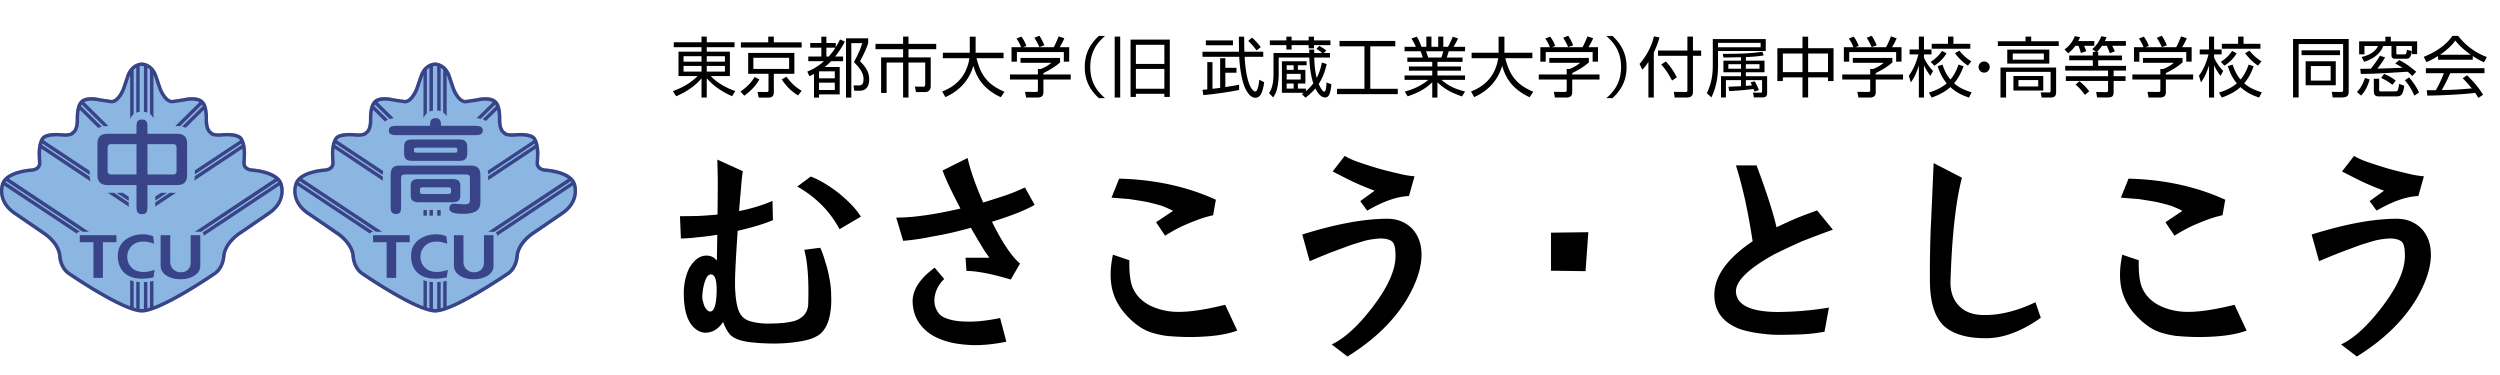<svg xmlns="http://www.w3.org/2000/svg" width="400" height="60"><path d="M117.522 7.549h-4.441v.714h3.706v3.905h-3.065c1.061 1.154 2.74 2.016 3.916 2.394l-.494.829c-.494-.21-2.52-1.081-4.063-2.866v3.076h-.84v-3.076c-.944 1.208-2.52 2.226-4.062 2.877l-.504-.819c1.533-.566 2.939-1.364 3.926-2.414h-3.044V8.264h3.685V7.55h-4.44v-.788h4.44v-.903h.84v.903h4.441v.788Zm-8.157 1.438v.882h2.876v-.882h-2.876Zm0 1.564v.903h2.876v-.903h-2.876Zm6.624-1.564h-2.908v.882h2.908v-.882Zm0 1.564h-2.908v.903h2.908v-.903ZM118.479 14.635c.819-.546 1.617-1.26 2.268-2.32l.745.399c-.398.703-.976 1.532-2.404 2.604l-.609-.683Zm9.785-7.034h-9.721v-.83h4.377v-.913h.893v.913h4.451v.83Zm-1.165 4.21h-3.286v2.908c0 .525-.147.893-.861.893h-1.554l-.2-.903 1.417.011c.304 0 .346-.031.346-.315v-2.593h-3.254V8.474h7.391v3.338Zm-.84-2.562h-5.722v1.785h5.722V9.249Zm-.42 3.034c.787 1.061 1.47 1.669 2.425 2.247l-.567.735c-1.166-.703-1.858-1.459-2.625-2.551l.767-.431ZM135.184 6.646a14.5 14.5 0 0 1-1.554 2.394h1.26v.756h-1.921c-.189.2-.473.494-1.019.924h2.404v4.389h-3.307v.504h-.808v-3.779c-.231.126-.431.22-.735.356l-.336-.734a9.105 9.105 0 0 0 2.667-1.659h-2.509v-.756h2.089V7.624h-1.774v-.745h1.774V5.871h.808v1.008h1.501v.672c.367-.588.535-.945.682-1.239l.777.336Zm-1.617 4.766h-2.52v1.123h2.52v-1.123Zm0 1.816h-2.52v1.166h2.52v-1.166Zm-.966-4.189c.294-.336.672-.776 1.082-1.417h-1.459v1.417h.378Zm6.309-2.142c-.136.42-.378 1.197-1.312 2.908 1.25 1.176 1.47 2.131 1.47 2.866 0 1.848-1.197 1.848-1.648 1.848h-.746l-.105-.861.735.011c.357 0 .861.011.861-.997 0-.756-.283-1.491-1.533-2.729.672-1.271.934-1.816 1.333-3.045h-1.753v8.714h-.85V6.131h3.548v.766ZM145.358 5.858v1.165h4.44v.851h-4.44v1.312h3.559v4.587c0 .693-.43.956-.882.956h-1.48l-.168-.872 1.333.01c.157 0 .314 0 .314-.356v-3.507h-2.677V15.6h-.861v-5.596h-2.635v4.861h-.882V9.186h3.517V7.874h-4.419v-.851h4.419V5.858h.861ZM155.165 5.869h.935v2.572h4.472v.872h-4.325c.651 2.75 1.858 4.283 4.472 5.364l-.588.882c-2.184-1.029-3.706-2.499-4.388-5.039-.956 3.265-3.38 4.514-4.483 5.018l-.504-.903c1.564-.609 3.801-1.9 4.357-5.322h-4.262v-.872h4.314V5.869ZM169.613 9.984c-.84.745-1.795 1.28-2.667 1.711v.221h4.367v.808h-4.367v2.068c0 .693-.546.809-.861.809h-1.911l-.168-.903 1.711.01c.326 0 .347-.084.347-.325v-1.659h-4.472v-.808h4.472v-.872h.451c.242-.094 1.082-.441 1.701-.998h-4.935V9.27h6.331v.714Zm-1.018-2.435c.325-.567.703-1.512.787-1.732l.913.305c-.21.493-.472.986-.745 1.428h1.522v2.32h-.861V8.327h-7.506V9.87h-.861V7.55h1.522c-.21-.609-.556-1.134-.724-1.386l.777-.305c.42.557.661 1.092.809 1.491l-.525.2h4.893Zm-2.3-.011a8.974 8.974 0 0 0-.798-1.491l.808-.326c.431.63.725 1.344.798 1.533l-.808.283ZM176.805 5.753c-1.208 1.05-2.362 2.457-2.362 4.976s1.154 3.926 2.362 4.976h-.987c-1.438-1.302-2.257-2.855-2.257-4.976s.818-3.674 2.257-4.976h.987ZM178.35 15.601V5.858h.882V15.6h-.882Zm8.818-9.26v9.165h-.872v-.493h-4.556v.493h-.851V6.341h6.278Zm-5.427.83v3.055h4.556V7.171h-4.556Zm0 3.863v3.16h4.556v-3.16h-4.556ZM199.065 5.869c.011 1.154.021 1.795.042 2.414h3.013v.809h-2.971c.063 1.669.378 3.716.893 4.724.052.105.42.819.808.819.42 0 .578-1.323.64-1.879l.777.398c-.147 1.187-.452 1.806-.515 1.921-.095.189-.389.567-.893.567-.745 0-1.26-.819-1.501-1.271-.756-1.396-1.029-4.01-1.081-5.28h-5.879v-.809h5.847a62.771 62.771 0 0 1-.021-2.414h.84Zm-3.842 3.443h.83v1.532h1.784v.798h-1.784v2.289c.934-.147 1.543-.242 2.204-.378v.829c-1.228.305-4.566.756-5.721.829l-.136-.84c.493-.042.598-.052.766-.062V9.942h.83v4.272c.199-.021 1.06-.137 1.228-.157V9.312Zm2.048-2.845v.777h-4.336v-.777h4.336Zm3.779 1.606a10.743 10.743 0 0 0-1.333-1.532l.598-.525c.578.483 1.124 1.145 1.407 1.522l-.672.535ZM212.274 10.247c-.116.514-.452 1.932-1.281 3.181.189.44.599 1.238.893 1.238.273 0 .325-.902.357-1.47l.777.284c-.147 1.69-.473 2.11-.997 2.11-.798 0-1.333-.976-1.564-1.448-.651.776-1.26 1.238-1.575 1.49l-.588-.566c.094-.063.178-.126.315-.221h-3.506V9.806h3.947v.641h-1.386v.734h1.197v2.184h-1.197v.809h1.281v.409c.599-.493.955-.955 1.187-1.249-.536-1.596-.609-3.296-.641-4.126h-4.902v2.625c0 .398-.011 1.238-.231 2.236-.188.85-.44 1.197-.661 1.512l-.651-.682c.284-.452.714-1.134.714-3.181V8.485h5.721c-.01-.084-.01-.126-.01-.546h.798v.546h1.292a10.638 10.638 0 0 0-.935-.672l.462-.472c.725.44.809.482 1.123.745l-.42.399h1.008v.724h-2.52c.011.378.032 1.858.389 3.265.577-1.124.745-2.047.829-2.467l.777.242Zm-5.616-4.378v.598h2.729v-.598h.85v.598h2.635v.756h-2.635v.514h-.85v-.514h-2.729v.704h-.84v-.704h-2.646v-.756h2.646v-.598h.84Zm.325 4.577h-1.113v.734h1.113v-.734Zm1.123 1.375h-2.236v.903h2.236v-.903Zm-1.123 1.543h-1.113v.809h1.113v-.809ZM223.246 6.551v.861h-4v6.792h4.399v.861h-9.722v-.861h4.389V7.412h-3.989v-.861h8.923ZM233.915 15.433c-1.785-.651-2.667-1.103-3.926-2.257v2.436h-.829v-2.446c-1.229 1.187-2.446 1.732-3.937 2.247l-.462-.756c.966-.273 2.425-.746 3.769-1.879h-3.801v-.703h4.431v-.767h-3.737v-.672h3.737v-.734h-3.989v-.693h2.467a8.04 8.04 0 0 0-.347-1.008h-2.562v-.714h1.816c-.21-.462-.325-.672-.703-1.333l.85-.283c.126.21.378.619.746 1.616h.776V5.86h.819v1.627h1.081V5.86h.819v1.627h.746c.325-.546.588-1.176.766-1.616l.85.283c-.146.315-.472.913-.734 1.333h1.848v.714h-2.604c-.137.452-.21.672-.326 1.008h2.53v.693h-4.021v.734h3.769v.672h-3.769v.767h4.42v.703h-3.779c1.186 1.008 2.12 1.428 3.779 1.869l-.494.787Zm-3.297-6.226a5.96 5.96 0 0 0 .294-1.008h-2.74c.053.147.284.851.347 1.008h2.1ZM239.774 5.869h.934v2.572h4.472v.872h-4.325c.651 2.75 1.858 4.283 4.472 5.364l-.588.882c-2.184-1.029-3.706-2.499-4.388-5.039-.955 3.265-3.38 4.514-4.482 5.018l-.504-.903c1.564-.609 3.8-1.9 4.356-5.322h-4.262v-.872h4.315V5.869ZM254.222 9.984c-.84.745-1.795 1.28-2.667 1.711v.221h4.367v.808h-4.367v2.068c0 .693-.546.809-.861.809h-1.911l-.168-.903 1.711.01c.325 0 .346-.084.346-.325v-1.659H246.2v-.808h4.472v-.872h.452c.241-.094 1.081-.441 1.7-.998h-4.934V9.27h6.33v.714Zm-1.019-2.435c.326-.567.704-1.512.788-1.732l.914.305c-.21.493-.473.986-.746 1.428h1.522v2.32h-.86V8.327h-7.506V9.87h-.861V7.55h1.522c-.21-.609-.557-1.134-.725-1.386l.777-.305c.42.557.662 1.092.808 1.491l-.524.2h4.892Zm-2.299-.011a8.974 8.974 0 0 0-.798-1.491l.809-.326c.43.63.724 1.344.798 1.533l-.809.283ZM257.006 15.706c1.165-1.008 2.362-2.415 2.362-4.976s-1.197-3.968-2.362-4.976h.987c1.428 1.302 2.257 2.855 2.257 4.976s-.83 3.674-2.257 4.976h-.987ZM264.607 15.601h-.861v-5.7c-.43.672-.714.976-.976 1.249l-.441-.924c.945-1.029 1.974-2.834 2.299-4.409l.893.168c-.126.431-.325 1.207-.913 2.404v7.212Zm6.268-9.743v2.226h1.312v.84h-1.312v5.711c0 .473-.105.966-1.008.966h-1.921l-.126-.903 1.89.021c.179 0 .273-.042.273-.294V8.924h-4.703v-.84h4.703V5.858h.892Zm-3.35 7.034c-.157-.304-.829-1.617-1.732-2.562l.735-.494c1.039 1.071 1.596 2.205 1.764 2.541l-.767.514ZM282.519 6.247v1.91h-7.632v2.32c0 2.939-.787 4.535-1.07 5.102l-.725-.672c.441-.882.955-2.278.955-4.399V6.246h8.472Zm-.819.608h-6.813v.704h6.813v-.704Zm-.966 6.142c.294.473.493.893.693 1.407l-.704.231c-.052-.137-.073-.21-.157-.399-.42.063-2.625.294-3.895.336l-.126-.693c.084 0 1.837-.084 2.016-.084v-.977h-2.415v2.771h-.787v-3.401h3.202v-.63h-2.813V9.71h2.813v-.556c-.441.01-2.415.052-2.813.052l-.095-.588c3.16 0 4.808-.104 6.31-.346l.23.588c-.892.178-2.1.242-2.855.273v.577h2.981v1.848h-2.981v.63h3.401v2.698c0 .168 0 .703-.703.703h-1.407l-.158-.766 1.25.01c.21 0 .21-.146.21-.22v-1.795h-2.593v.924c.599-.042.83-.073.977-.084-.147-.304-.157-.336-.231-.462l.651-.199Zm-2.172-2.729h-2.026v.725h2.026v-.725Zm2.959 0h-2.184v.725h2.184v-.725ZM289.303 5.869v1.848h4.062v5.249h-.882v-.578h-3.181v3.202h-.903v-3.202h-3.139v.578h-.882V7.717h4.021V5.869h.903Zm-.904 2.698h-3.139v2.971h3.139V8.567Zm4.084 0h-3.181v2.971h3.181V8.567ZM302.784 9.984c-.84.745-1.795 1.28-2.667 1.711v.221h4.367v.808h-4.367v2.068c0 .693-.546.809-.861.809h-1.911l-.168-.903 1.711.01c.325 0 .346-.084.346-.325v-1.659h-4.472v-.808h4.472v-.872h.452c.241-.094 1.081-.441 1.7-.998h-4.934V9.27h6.33v.714Zm-1.018-2.435c.326-.567.704-1.512.788-1.732l.914.305c-.21.493-.473.986-.746 1.428h1.522v2.32h-.86V8.327h-7.506V9.87h-.861V7.55h1.522c-.21-.609-.557-1.134-.725-1.386l.777-.305c.42.557.662 1.092.808 1.491l-.524.2h4.892Zm-2.299-.011a8.974 8.974 0 0 0-.798-1.491l.809-.326c.43.63.724 1.344.798 1.533l-.809.283ZM308.854 12.146c-.546-.787-.756-1.123-1.019-1.7V15.6h-.819v-5.134c-.504 1.617-.987 2.31-1.281 2.719l-.325-1.071c.314-.431 1.039-1.449 1.532-3.412h-1.406v-.787h1.48V5.857h.819v2.058h1.207v.787h-1.207v.515a7.13 7.13 0 0 0 1.459 2.131l-.44.798Zm-.231 2.667c1.48-.462 2.268-.987 2.855-1.48-.86-1.008-1.238-2.079-1.448-2.75l.776-.242c.399 1.239.861 1.911 1.26 2.383.389-.441.83-1.071 1.302-2.394l.798.273c-.514 1.417-1.06 2.184-1.512 2.719.651.588 1.47 1.04 2.813 1.449l-.43.84c-1.176-.389-2.121-.882-2.981-1.68-.735.682-1.648 1.186-2.992 1.69l-.441-.808Zm.284-4.923c.315-.199 1.102-.683 1.816-1.743l.714.388c-.577 1.029-1.543 1.722-1.942 1.974l-.588-.619Zm3.643-4.032v1.155h2.698v.788h-6.173v-.788h2.604V5.858h.872Zm2.309 4.641c-1.145-.746-1.869-1.732-2.058-1.984l.692-.41c.725.861 1.26 1.292 1.921 1.711l-.556.682ZM318.356 10.729a.893.893 0 1 1-1.786 0c0-.504.399-.893.893-.893.483 0 .893.389.893.893ZM324.992 5.858v.745h4.409v.756h-9.742v-.756h4.43v-.745h.903Zm3.989 8.871c0 .356-.063.871-.819.871h-1.501l-.146-.819 1.302.01c.146 0 .283-.031.283-.314v-2.981h-7.128V15.6h-.893v-4.798h8.902v3.927Zm-1.091-4.556h-6.729V7.937h6.729v2.236Zm-.871-1.606h-4.977v.976h4.977v-.976Zm-.095 5.921h-4.776v-2.331h4.776v2.331Zm-.809-1.68h-3.16v1.029h3.16v-1.029ZM335.094 6.572v.756h-1.648c.252.535.305.683.357.851l-.861.304a8.769 8.769 0 0 0-.389-1.155h-.493a5.823 5.823 0 0 1-1.155 1.207l-.578-.619a4.736 4.736 0 0 0 1.648-2.131l.829.157a6.566 6.566 0 0 1-.272.63h2.562Zm.619 1.733v.577h3.811v.756h-3.811v.903h4.451v.756h-1.984v.892h1.911v.756h-1.911v1.596c0 .599 0 1.05-.892 1.05h-1.753l-.146-.871 1.564.021c.273 0 .336-.074.336-.346v-1.449h-6.75v-.756h6.75v-.892h-6.855v-.756h4.419v-.903h-3.779v-.756h3.779v-.577h.483l-.577-.452c.493-.42.997-.956 1.459-2.058l.819.147c-.084.231-.126.357-.262.63h3.37v.756h-2.194c.146.273.22.431.43.882l-.808.305a18.715 18.715 0 0 0-.483-1.187h-.766c-.388.557-.62.777-.819.977h.21Zm-2.121 6.876c-.756-1.008-1.176-1.365-1.491-1.638l.599-.546a8.169 8.169 0 0 1 1.574 1.606l-.682.577ZM349.205 9.984c-.84.745-1.795 1.28-2.667 1.711v.221h4.367v.808h-4.367v2.068c0 .693-.546.809-.861.809h-1.911l-.168-.903 1.711.01c.326 0 .347-.084.347-.325v-1.659h-4.472v-.808h4.472v-.872h.451c.242-.094 1.082-.441 1.701-.998h-4.935V9.27h6.331v.714Zm-1.018-2.435c.325-.567.703-1.512.787-1.732l.913.305c-.21.493-.472.986-.745 1.428h1.522v2.32h-.861V8.327h-7.506V9.87h-.861V7.55h1.522c-.21-.609-.556-1.134-.724-1.386l.777-.305c.42.557.661 1.092.809 1.491l-.525.2h4.893Zm-2.3-.011a8.974 8.974 0 0 0-.798-1.491l.808-.326c.431.63.725 1.344.798 1.533l-.808.283ZM355.274 12.146c-.546-.787-.756-1.123-1.018-1.7V15.6h-.819v-5.134c-.504 1.617-.987 2.31-1.281 2.719l-.326-1.071c.315-.431 1.04-1.449 1.533-3.412h-1.407v-.787h1.48V5.857h.819v2.058h1.208v.787h-1.208v.515c.525 1.165 1.166 1.827 1.459 2.131l-.441.798Zm-.23 2.667c1.48-.462 2.268-.987 2.855-1.48-.861-1.008-1.239-2.079-1.449-2.75l.777-.242c.398 1.239.86 1.911 1.26 2.383.388-.441.829-1.071 1.302-2.394l.798.273c-.515 1.417-1.061 2.184-1.512 2.719.65.588 1.47 1.04 2.813 1.449l-.431.84c-1.176-.389-2.121-.882-2.981-1.68-.735.682-1.648 1.186-2.992 1.69l-.44-.808Zm.283-4.923c.315-.199 1.103-.683 1.816-1.743l.714.388c-.578 1.029-1.543 1.722-1.942 1.974l-.588-.619Zm3.643-4.032v1.155h2.698v.788h-6.173v-.788h2.604V5.858h.871Zm2.309 4.641c-1.144-.746-1.868-1.732-2.058-1.984l.693-.41c.724.861 1.26 1.292 1.921 1.711l-.557.682ZM375.791 14.656c0 .63-.252.934-1.06.934h-1.501l-.147-.892 1.449.01c.22 0 .368.011.368-.336V7.055h-7.118v8.535h-.892V6.236h8.902v8.419Zm-1.386-6.603v.766h-6.152v-.766h6.152Zm-.682 1.753v3.832h-4.819V9.806h4.819Zm-.82.766h-3.17v2.32h3.17v-2.32ZM377.115 14.719c.556-.588.924-1.207 1.28-2.247l.756.242c-.472 1.574-1.018 2.184-1.386 2.582l-.65-.577Zm4.546-8.105v-.735h.872v.735h4.209v2.047h-.85V7.359h-2.478v1.166c0 .105.01.178.252.178h1.008c.283 0 .336-.031.44-.734l.746.199c-.084.819-.242 1.229-.84 1.229h-1.764c-.273 0-.62-.042-.62-.599V7.36h-1.322c-.347 1.05-1.428 2.026-3.055 2.53l-.399-.777c1.953-.43 2.436-1.386 2.614-1.753h-2.163v1.333h-.85V6.614h4.199Zm-.042 2.583a16.889 16.889 0 0 1-1.239 1.774c.882-.01 3.013-.084 4.021-.126-.514-.336-.86-.524-1.165-.682l.641-.556c1.123.577 1.784 1.102 2.729 1.879l-.651.672c-.241-.241-.42-.42-.724-.683-4.703.294-5.228.326-7.496.357l-.095-.819c.242 0 .389-.01 1.701-.021.115-.147.882-1.113 1.459-2.079l.819.284Zm-.956 3.401v1.753c0 .168 0 .272.273.272h2.226c.451 0 .535 0 .692-1.207l.83.305c-.21 1.7-.693 1.7-1.365 1.7h-2.688c-.294 0-.819 0-.819-.798v-2.026h.85Zm2.131.976c-.2-.157-.861-.692-1.816-1.102l.482-.651c.63.252 1.354.672 1.858 1.071l-.525.682Zm3.496 1.733a9.412 9.412 0 0 0-1.501-2.467l.651-.452c.588.62 1.25 1.596 1.606 2.404l-.756.515ZM395.646 9.554h-5.554v-.588c-.935.577-1.512.829-1.869.977l-.43-.851c3.128-1.229 4.304-2.929 4.587-3.349h.934a10.165 10.165 0 0 0 4.588 3.38l-.462.84c-.462-.21-1.05-.482-1.795-.986v.577Zm-.923 2.488c1.123 1.102 1.764 1.837 2.572 3.118l-.756.504a13.949 13.949 0 0 0-.514-.808c-1.753.252-6.037.44-7.653.44l-.095-.86h1.449a18.032 18.032 0 0 0 1.291-2.719h-2.876v-.808h9.375v.808h-5.479a28.7 28.7 0 0 1-1.354 2.698c.263-.01 1.438-.042 1.659-.052a57.916 57.916 0 0 0 3.139-.22c-.105-.137-.63-.798-1.449-1.627l.693-.472Zm.588-3.286c-1.48-1.05-2.089-1.806-2.457-2.268-.661.924-1.554 1.659-2.436 2.268h4.893Z"/><path d="M92.134 29.356c-.656-2.12-4.656-2.397-4.82-2.397-.467-.051-.782-.189-.946-.429-.202-.278-.126-.631-.114-.694l.051-1.211c0-1.729-.517-2.473-.517-2.473-.568-1.148-3.218-.858-3.508-.82h-.353c-.858 0-1.009-.202-1.009-.189l-.038-.088-.088-.038c-.517-.315-.593-1.464-.58-1.893.025-2.019-.467-2.637-.492-2.65-.77-1.426-3.344-.782-3.42-.757l-1.754.265c-.808.126-1.539-1.325-1.754-1.88l-.631-1.88c-.707-2.158-2.36-2.221-2.549-2.221-.177 0-1.83.063-2.524 2.221l-.643 1.88c-.215.555-.946 1.994-1.754 1.88l-1.729-.252c-.101-.038-2.675-.681-3.407.694-.05.063-.555.681-.53 2.713.025.416-.051 1.565-.58 1.88l-.063.013-.038.088s-.227.278-1.375.214c-.303-.038-2.94-.328-3.495.795-.025.025-.53.757-.53 2.511l.05 1.262s.076.353-.126.631c-.164.24-.48.379-.946.429-.164 0-4.151.278-4.808 2.385-.013.025-1.06 2.801 1.918 4.921l4.606 3.167c.025.013 2.322 1.413 2.587 3.457 0 .076.063 2.107 1.628 3.129.353.24 8.606 5.893 11.71 5.981h.151c3.104-.114 11.319-5.741 11.672-5.981 1.565-1.022 1.628-3.054 1.628-3.104.265-2.069 2.562-3.47 2.599-3.495l4.606-3.155c2.965-2.12 1.931-4.896 1.918-4.909ZM40.399 26.959c-.467-.051-.795-.189-.959-.429-.202-.278-.114-.631-.114-.694l.051-1.211c0-1.729-.505-2.473-.517-2.473-.568-1.148-3.218-.858-3.495-.82-.101 0-.202.013-.29.013-.871 0-1.073-.202-1.085-.202l-.038-.088-.076-.038c-.53-.315-.606-1.464-.593-1.893.025-2.019-.467-2.637-.492-2.65-.77-1.426-3.331-.782-3.42-.757l-1.741.265c-.808.126-1.552-1.325-1.767-1.88l-.631-1.88c-.707-2.158-2.347-2.221-2.536-2.221s-1.83.063-2.536 2.221l-.631 1.88c-.214.555-.959 1.994-1.767 1.88l-1.716-.252c-.114-.038-2.675-.681-3.42.694-.05.063-.543.681-.517 2.713.013.416-.063 1.565-.593 1.88l-.063.013-.038.088s-.227.278-1.363.214c-.303-.038-2.953-.328-3.508.782-.025.038-.53.77-.53 2.524l.05 1.262s.088.353-.114.631c-.164.24-.492.379-.946.429-.177 0-4.164.278-4.82 2.385-.013.025-1.047 2.801 1.918 4.921l4.618 3.167c.025.013 2.322 1.413 2.574 3.457 0 .076.063 2.107 1.64 3.129.341.24 8.606 5.893 11.697 5.981h.164c3.091-.114 11.319-5.741 11.659-5.981 1.565-1.022 1.628-3.054 1.628-3.104.265-2.069 2.562-3.47 2.599-3.495l4.606-3.155c2.965-2.12 1.931-4.896 1.931-4.909-.669-2.12-4.656-2.397-4.82-2.397Z" style="fill:#8bb6e1"/><path d="M78.279 37.634h-.845v4.341c0 .505-.164.909-.48 1.199-.29.265-.644.391-1.06.391-.48 0-.871-.139-1.199-.429-.366-.315-.543-.732-.543-1.249v-4.252h-1.527v4.82c0 .58.227 1.06.669 1.439h.013c.088.101.189.164.303.24.593.353 1.312.543 2.183.543.858 0 1.577-.189 2.183-.543.656-.404.984-.934.984-1.603v-4.896h-.681ZM72.866 32.322c.328-.063.543-.202.656-.442.088-.164.126-.379.126-.656v-1.451c0-.315-.038-.58-.202-.77-.177-.227-.505-.353-1.123-.353h-5.287c-.555 0-.921.088-1.11.353-.151.177-.214.416-.214.77v1.451c0 .315.038.593.214.795a.63.63 0 0 0 .315.202c.189.101.454.139.795.139h5.287c.214 0 .391-.013.543-.038Zm-2.359-1.287h-2.801c-.215 0-.517 0-.517-.353 0-.593 0-.707.517-.707h3.937c.416 0 .53.076.53.416 0 .53 0 .644-.53.644h-1.136ZM73.926 22.353a1.612 1.612 0 0 0-.353-.038h-7.621c-.076 0-.177 0-.265.013-.114 0-.227.025-.328.051a.941.941 0 0 0-.48.303c-.139.177-.227.442-.227.845v.997c0 1.085.631 1.211 1.3 1.211h7.52c.505 0 1.287-.025 1.287-1.211v-.997c0-.467-.114-.757-.303-.934a.9.9 0 0 0-.53-.24Zm-1.274 2.07h-6.019c-.189-.013-.391-.05-.391-.252v-.139c0-.315.05-.391.391-.404h6.019c.379 0 .492.05.505.24 0 0 .013 0 0 .013.013.025.013.05.013.076 0 .404 0 .467-.517.467Z" style="fill:#384388"/><path d="M76.866 32.259v-4.252c0-.883-.379-1.249-.795-1.401-.303-.114-.618-.114-.845-.114H64.008c-.252 0-.517.013-.757.101-.416.126-.745.492-.745 1.451v4.921c0 .631 0 1.274.858 1.274.808 0 .808-.643.808-1.274V28.75c0-.782.114-.833.883-.833h9.388c.58 0 .745.063.745.656v3.432c0 .53-.215.694-.946.694-.227 0-1.35-.114-1.603-.114-.076 0-.151.013-.214.025a.667.667 0 0 0-.391.252.797.797 0 0 0-.139.442c0 .543.429.909 2.221.909 2.637 0 2.751-1.161 2.751-1.956ZM70.91 43.388a2.297 2.297 0 0 1-.404.076 2.83 2.83 0 0 1-.555.051h-.063c-.214 0-.429-.013-.618-.051v-.013a1.66 1.66 0 0 1-.555-.164 2.14 2.14 0 0 1-.416-.202v-.013a.897.897 0 0 1-.24-.202c-.05-.025-.088-.063-.139-.114a.898.898 0 0 1-.164-.214.753.753 0 0 1-.177-.265 1.051 1.051 0 0 1-.164-.366 2.082 2.082 0 0 1-.139-.757v-.051c0-.568.151-1.06.48-1.476a.878.878 0 0 1 .164-.214 1.8 1.8 0 0 1 .379-.315v-.013c.126-.088.265-.164.416-.214.177-.076.353-.139.555-.164a2.71 2.71 0 0 1 .568-.051h.114c.177 0 .366.025.555.051.05.013.114.013.164.025.076.013.151.038.24.063.177.038.366.101.555.164.038.013.063.025.101.038l-.101-.795v-.05l-.051-.353a3.386 3.386 0 0 0-.505-.164v-.013a23.426 23.426 0 0 0-.404-.076c-.177-.025-.366-.038-.555-.051H69.8c-.189 0-.366.013-.53.025a3.947 3.947 0 0 0-.555.076c-.139.038-.278.063-.416.101a4.174 4.174 0 0 0-.543.227c-.24.101-.48.24-.694.391a3.047 3.047 0 0 0-1.224 1.88c-.038.202-.05.404-.05.631-.013.038-.013.076-.013.114v.151c.013.252.025.479.063.694.126.694.404 1.274.845 1.741.126.139.278.265.429.366.189.139.404.265.644.353.164.076.353.139.543.177.126.038.265.076.416.101.177.025.366.038.555.05a3.8 3.8 0 0 0 .391.013c.101 0 .202 0 .29-.013.189 0 .366-.013.555-.038h.025c.126-.013.252-.038.379-.05.177-.025.366-.063.555-.101h.025l.063-.492.101-.719c-.063.025-.126.051-.189.063a5.088 5.088 0 0 1-.555.151Z" style="fill:#384388"/><path d="M69.951 33.596h.555v.908h-.555zM68.715 33.596h.555v.908h-.555zM67.756 33.596h.543v.908h-.543zM63.529 21.621h12.404c.517 0 1.312 0 1.312-.744 0-.341-.164-.53-.404-.631-.202-.088-.454-.101-.681-.101-.076-.013-.151-.013-.227-.013h-5.375c0-.214 0-.442-.05-.631-.063-.278-.202-.492-.555-.568a1.54 1.54 0 0 0-.265-.025.934.934 0 0 0-.416.076c-.454.177-.454.681-.454 1.148h-5.363c-.114 0-.227 0-.353.013-.227.013-.454.063-.618.177-.164.114-.265.278-.265.555 0 .744.782.744 1.312.744ZM61.977 37.634h-2.284v1.123h2.17v5.704h1.527V38.757h2.17v-1.123h-3.583z" style="fill:#384388"/><path d="M92.134 29.356c-.656-2.12-4.656-2.397-4.82-2.397-.467-.051-.782-.189-.946-.429-.202-.278-.126-.631-.114-.694l.051-1.211c0-1.729-.517-2.473-.517-2.473-.568-1.148-3.218-.858-3.508-.82h-.353c-.858 0-1.009-.202-1.009-.189l-.038-.088-.088-.038c-.517-.315-.593-1.464-.58-1.893.025-2.019-.467-2.637-.492-2.65-.77-1.426-3.344-.782-3.42-.757l-1.754.265c-.808.126-1.539-1.325-1.754-1.88l-.631-1.88c-.707-2.158-2.36-2.221-2.549-2.221-.177 0-1.83.063-2.524 2.221l-.643 1.88c-.215.555-.946 1.994-1.754 1.88l-1.729-.252c-.101-.038-2.675-.681-3.407.694-.05.063-.555.681-.53 2.713.025.416-.051 1.565-.58 1.88l-.063.013-.038.088s-.227.278-1.375.214c-.303-.038-2.94-.328-3.495.795-.025.025-.53.757-.53 2.511l.05 1.262s.076.353-.126.631c-.164.24-.48.379-.946.429-.164 0-4.151.278-4.808 2.385-.013.025-1.06 2.801 1.918 4.921l4.606 3.167c.025.013 2.322 1.413 2.587 3.457 0 .076.063 2.107 1.628 3.129.353.24 8.606 5.893 11.71 5.981h.151c3.104-.114 11.319-5.741 11.672-5.981 1.565-1.022 1.628-3.054 1.628-3.104.265-2.069 2.562-3.47 2.599-3.495l4.606-3.155c2.965-2.12 1.931-4.896 1.918-4.909Zm-2.233 4.455-4.593 3.155c-.101.05-2.549 1.539-2.852 3.899 0 .025-.05 1.83-1.388 2.7-.076.051-5.981 4.088-9.603 5.451v-4.063c-.189.038-.379.063-.555.088v4.164a8.637 8.637 0 0 0-.404.114v-4.227c-.189.013-.379.038-.555.038v4.29a1.833 1.833 0 0 1-.252.025h-.139c-.088 0-.189-.013-.29-.025v-4.29a7.24 7.24 0 0 1-.555-.05v4.227a3.352 3.352 0 0 1-.416-.114v-4.202a3.883 3.883 0 0 1-.543-.151v4.164c-3.634-1.35-9.514-5.388-9.59-5.438-1.325-.871-1.388-2.675-1.388-2.726-.303-2.334-2.751-3.811-2.839-3.874l-4.593-3.142c-2.284-1.628-1.931-3.609-1.767-4.151l11.634 7.722a.513.513 0 0 1 .48-.315h.05l-11.949-7.912c.038-.063.088-.126.139-.189l12.202 8.101h1.009l-12.795-8.492c1.249-.934 3.584-1.085 3.621-1.085.631-.063 1.098-.278 1.35-.656.341-.48.214-1.035.214-1.035l-.05-1.186c0-.315.013-.606.05-.845l7.722 5.136v-.669l-7.621-5.047c.013-.076.038-.151.063-.227l7.558 5.01c0-.202.013-.416.063-.618l-7.407-4.909.025-.05c.303-.606 1.981-.644 2.978-.53 1.287.076 1.716-.227 1.868-.429.833-.555.808-2.145.795-2.322-.013-.694.05-1.199.126-1.552l1.893 1.88c.126-.126.29-.227.492-.303l-2.208-2.17c.063-.151.114-.227.126-.24l2.347 2.309a3.02 3.02 0 0 1 .656-.126l-2.599-2.574c.707-.391 1.918-.214 2.448-.088l1.754.265c1.375.214 2.259-1.981 2.36-2.246l.631-1.88c.05-.139.101-.278.151-.391v6.89h.013c.126-.341.315-.593.53-.757v-6.965c.139-.139.278-.252.416-.328v7.016c.189-.088.379-.139.555-.164v-7.091c.177-.05.315-.05.353-.05s.164 0 .328.05v7.066c.177.013.366.05.555.126v-6.965c.139.076.265.189.404.315v6.864c.214.126.404.328.555.606v-6.637c.063.126.114.265.164.416l.644 1.893c.088.252.984 2.435 2.36 2.233l1.779-.265c.492-.126 1.704-.303 2.423.101l-2.587 2.549c.265.013.48.05.681.101l2.309-2.271c.013.013.013.025.025.038 0 0 .038.063.101.202l-2.132 2.107c.202.076.366.164.517.265l1.792-1.767c.063.353.126.845.114 1.527 0 .189-.038 1.779.808 2.334.139.202.58.505 1.867.429.984-.114 2.662-.076 2.991.568l.013.013v.013l-7.293 4.833c.038.227.063.442.063.606l7.432-4.934a.962.962 0 0 1 .063.227l-7.495 4.972v.669l7.596-5.047c.038.24.051.517.051.82l-.038 1.148c0 .025-.151.593.202 1.085.252.379.719.593 1.363.656.025 0 2.347.151 3.609 1.098l-12.782 8.479h.858c.038 0 .076 0 .114.025l12.24-8.114c.038.05.088.114.126.177l-12.139 8.05c.126.076.215.24.215.416v.101l12.139-8.063c.151.505.53 2.511-1.754 4.139ZM31.352 37.634h-.845v4.341c0 .505-.151.909-.48 1.199-.278.265-.631.391-1.06.391-.467 0-.871-.139-1.199-.429-.353-.315-.53-.732-.53-1.249v-4.252h-1.539v4.82c0 .58.214 1.06.669 1.439h.013c.101.088.202.164.315.24.58.353 1.312.543 2.183.543.845 0 1.577-.189 2.17-.543.669-.404.997-.934.997-1.603v-4.896h-.694ZM27.15 30.845l-2.309 1.539v.669l3.319-2.208h-1.009ZM24.841 32.107l1.905-1.262h-.984l-.921.606v.656zM23.996 43.388a2.446 2.446 0 0 1-.416.076 2.83 2.83 0 0 1-.555.051h-.063c-.214 0-.429-.013-.618-.051v-.013a1.94 1.94 0 0 1-.543-.151 1.624 1.624 0 0 1-.416-.215v-.013a.926.926 0 0 1-.252-.202c-.038-.025-.088-.076-.126-.114-.063-.076-.126-.139-.177-.227a.734.734 0 0 1-.164-.24 1.277 1.277 0 0 1-.164-.379 2.082 2.082 0 0 1-.139-.757v-.051c0-.568.151-1.047.467-1.464.05-.076.114-.151.177-.227.114-.126.24-.24.379-.328.126-.088.265-.164.416-.214.164-.076.353-.139.543-.164a2.71 2.71 0 0 1 .568-.051h.114c.189 0 .366.025.555.051.05.013.114.013.164.025.076.013.164.038.252.063.177.05.353.101.555.164.025.013.063.025.101.038l-.101-.795v-.05l-.051-.353a3.386 3.386 0 0 0-.505-.164v-.013l-.416-.076c-.177-.025-.366-.038-.555-.051h-.139c-.189 0-.366.013-.543.025a3.797 3.797 0 0 0-.543.076 4.75 4.75 0 0 0-.416.101 4.276 4.276 0 0 0-.555.227c-.24.101-.467.24-.681.391-.669.48-1.073 1.11-1.224 1.88-.05.202-.063.404-.063.631-.013.038-.013.076-.013.114v.139c.013.252.025.492.076.707.114.694.404 1.274.845 1.741.126.139.265.265.429.366.189.139.404.265.631.353.177.076.366.139.555.189.139.038.278.063.416.088.177.025.353.038.543.05a3.8 3.8 0 0 0 .391.013c.101 0 .189 0 .29-.013.177 0 .366-.013.555-.038h.038c.126-.013.252-.038.379-.05.177-.025.366-.063.555-.101h.013l.063-.492.101-.719c-.063.025-.114.038-.177.063a5.088 5.088 0 0 1-.555.151ZM17.245 30.845l3.369 2.233c-.013-.05-.013-.088-.013-.139v-.53l-2.347-1.565h-1.01ZM20.601 31.476l-.959-.631h-.997l1.956 1.3v-.669zM15.062 37.634h-2.297v1.123h2.183v5.704h1.514V38.757h2.171v-1.123h-3.571z" style="fill:#384388"/><path d="M16.727 29.571c.114.025.252.038.391.038h4.719v3.331c0 .593 0 1.098.505 1.262.101.038.24.063.404.063.101 0 .202-.013.278-.025.404-.101.517-.429.555-.82v-.114c.013-.114.013-.24.013-.366v-3.331h4.82c.076 0 .151 0 .227-.013.58-.05.972-.328 1.161-.77.088-.202.139-.454.139-.732v-5.173c0-.871-.429-1.388-1.224-1.489-.101-.025-.202-.025-.303-.025h-4.82v-.959c0-.126 0-.252-.013-.366v-.151c-.038-.379-.151-.669-.555-.77-.101-.025-.202-.038-.341-.038s-.24.013-.341.05c-.505.151-.505.707-.505 1.274v.959h-4.719c-.151 0-.29.013-.416.038-.732.139-1.11.669-1.11 1.476v5.237c.013.315.076.58.202.795.189.341.505.543.934.618Zm1.616-6.511h3.495v4.858H17.75c-.328 0-.53-.189-.53-.492v-3.861c0-.353.227-.505.53-.505h.593Zm5.249 0h4.126c.328 0 .53.164.53.505v3.861c0 .341-.227.492-.53.492h-4.126V23.06Z" style="fill:#384388"/><path d="M40.399 26.959c-.467-.051-.795-.189-.959-.429-.202-.278-.114-.631-.114-.694l.051-1.211c0-1.729-.505-2.473-.517-2.473-.568-1.148-3.218-.858-3.495-.82-.101 0-.202.013-.29.013-.871 0-1.073-.202-1.085-.202l-.038-.088-.076-.038c-.53-.315-.606-1.464-.593-1.893.025-2.019-.467-2.637-.492-2.65-.77-1.426-3.331-.782-3.42-.757l-1.741.265c-.808.126-1.552-1.325-1.767-1.88l-.631-1.88c-.707-2.158-2.347-2.221-2.536-2.221s-1.83.063-2.536 2.221l-.631 1.88c-.214.555-.959 1.994-1.767 1.88l-1.716-.252c-.114-.038-2.675-.681-3.42.694-.05.063-.543.681-.517 2.713.013.416-.063 1.565-.593 1.88l-.063.013-.038.088s-.227.278-1.363.214c-.303-.038-2.953-.328-3.508.782-.025.038-.53.77-.53 2.524l.05 1.262s.088.353-.114.631c-.164.24-.492.379-.946.429-.177 0-4.164.278-4.82 2.385-.013.025-1.047 2.801 1.918 4.921l4.618 3.167c.025.013 2.322 1.413 2.574 3.457 0 .076.063 2.107 1.64 3.129.341.24 8.606 5.893 11.697 5.981h.164c3.091-.114 11.319-5.741 11.659-5.981 1.565-1.022 1.628-3.054 1.628-3.104.265-2.069 2.562-3.47 2.599-3.495l4.606-3.155c2.965-2.12 1.931-4.896 1.931-4.909-.669-2.12-4.656-2.397-4.82-2.397Zm2.574 6.852-4.58 3.155c-.114.05-2.549 1.539-2.852 3.899 0 .025-.063 1.83-1.388 2.7-.076.051-5.968 4.088-9.603 5.438v-4.05c-.189.038-.379.063-.555.088v4.164a9.37 9.37 0 0 0-.416.114v-4.227a4.14 4.14 0 0 1-.555.038v4.29a1.833 1.833 0 0 1-.252.025h-.139c-.088 0-.189-.013-.29-.025v-4.29c-.189-.013-.366-.025-.543-.05v4.227a2.452 2.452 0 0 1-.416-.114v-4.189a6.914 6.914 0 0 1-.555-.164v4.164c-3.621-1.35-9.514-5.388-9.59-5.438-1.325-.871-1.388-2.675-1.388-2.726-.303-2.334-2.751-3.811-2.839-3.874l-4.593-3.142C.135 32.196.501 30.215.652 29.673l11.634 7.71a.535.535 0 0 1 .48-.303h.051L.879 29.155a.943.943 0 0 1 .126-.177l12.202 8.101h1.022L1.434 28.587c1.262-.934 3.571-1.085 3.609-1.085.644-.063 1.098-.278 1.363-.656.328-.48.214-1.035.202-1.035l-.038-1.186c0-.315.013-.593.05-.833l7.861 5.224a2.794 2.794 0 0 1-.114-.745L6.72 23.198c.013-.076.038-.151.063-.227l7.571 5.022v-.656l-7.356-4.883.025-.05c.29-.606 1.968-.644 2.978-.53 1.274.076 1.716-.227 1.855-.429.845-.555.808-2.145.795-2.322 0-.694.05-1.199.126-1.552l2.953 2.915c.177-.088.366-.164.568-.214l-3.344-3.293c.063-.151.114-.227.126-.24v-.013l3.533 3.483c.164-.025.328-.038.505-.038h.24l-3.874-3.823c.707-.391 1.918-.214 2.448-.088l1.754.265c1.375.214 2.259-1.981 2.36-2.246l.631-1.88c.038-.126.088-.252.151-.366v7.028c.139-.353.328-.606.555-.782v-7.117c.139-.139.278-.24.416-.315v7.192c.177-.076.353-.126.543-.139v-7.293c.177-.05.315-.05.353-.05s.164 0 .328.05V17.9c.202.013.391.063.555.114v-7.18c.139.076.278.177.416.315v7.104c.24.164.429.391.555.694v-6.953c.063.126.114.252.164.404l.631 1.893c.101.252.984 2.435 2.36 2.233l1.779-.265c.505-.126 1.704-.303 2.423.101l-3.861 3.811h.366c.139 0 .265.013.391.025l3.508-3.457c.013.013.013.025.025.038 0 0 .05.063.101.189v.013l-3.306 3.268c.202.05.404.114.58.202l2.902-2.864c.076.353.126.845.126 1.527-.013.189-.05 1.779.795 2.334.139.202.58.505 1.88.429.984-.114 2.65-.076 2.978.568l.013.013v.013l-7.23 4.782v.656l7.432-4.934a.962.962 0 0 1 .063.227l-7.495 4.984a3.325 3.325 0 0 1-.101.719l7.697-5.11c.038.24.051.517.051.82l-.038 1.148c0 .025-.139.593.202 1.085.265.379.719.593 1.363.656.025 0 2.347.151 3.609 1.098l-12.782 8.479h.871c.038 0 .076 0 .101.025l12.24-8.114c.038.05.088.114.126.177l-12.126 8.05c.126.088.202.24.202.416v.101l12.139-8.063c.151.505.53 2.511-1.754 4.139Z" style="fill:#384388"/><path d="M118.847 27.393a40.607 40.607 0 0 0-.297 2.857 288.476 288.476 0 0 0-.297 3.525c2.053-.42 3.834-.965 5.344-1.633l.074 3.08c-1.386.594-3.266 1.163-5.641 1.707a280.003 280.003 0 0 0-.371 6.234c-.074 1.658-.074 2.87 0 3.637.124 1.831.445 3.056.965 3.674.371.495.94.829 1.707 1.002.792.198 1.633.297 2.523.297s1.744-.037 2.561-.111c.816-.099 1.447-.223 1.893-.371 1.262-.495 1.93-1.348 2.004-2.561.124-3.884-.087-6.803-.631-8.758l2.561-.334c.297.644.557 1.373.779 2.189.297.866.52 1.744.668 2.635.198.94.297 1.893.297 2.857.049.99 0 1.905-.148 2.746-.124.866-.371 1.633-.742 2.301-.396.693-.903 1.188-1.521 1.484-.668.371-1.608.643-2.82.816a24.64 24.64 0 0 1-3.896.297c-1.386 0-2.685-.074-3.896-.223-1.237-.148-2.165-.445-2.783-.891-.544-.371-1.039-1.15-1.484-2.338-.644.965-1.41 1.521-2.301 1.67-.891.173-1.707-.111-2.449-.854-.94-.965-1.447-2.536-1.521-4.713-.05-.891 0-1.744.148-2.561.173-.841.408-1.559.705-2.152.346-.594.742-1.076 1.188-1.447.495-.371 1.014-.557 1.559-.557.717 0 1.274.272 1.67.816l.074-4.156a35.218 35.218 0 0 1-3.191.408c-.94.124-1.818.186-2.635.186l-.148-3.562c1.014 0 2.004-.012 2.969-.037a67.148 67.148 0 0 0 3.043-.223c.024-2.227.037-4.045.037-5.455a234.34 234.34 0 0 0-.074-3.34l4.082 1.855Zm-6.457 20.522c.099.371.186.681.26.928.124.297.26.52.408.668.198.223.383.334.557.334.618 0 .965-.965 1.039-2.895.074-2.028-.223-3.043-.891-3.043-.371 0-.668.297-.891.891-.248.644-.408 1.386-.482 2.227a5.302 5.302 0 0 0 0 .891Zm19.52-18.592a22.885 22.885 0 0 1 2.264 1.559 21.926 21.926 0 0 1 2.041 1.855c.643.668 1.15 1.312 1.521 1.93l-3.414 2.004c-1.509-2.845-3.761-5.121-6.754-6.828l2.152-1.596c.717.272 1.447.631 2.189 1.076ZM153.67 33.368c-1.46-2.795-2.412-4.824-2.857-6.086l4.008-2.004c.396 1.855 1.225 4.23 2.486 7.125 1.286-.396 2.486-.779 3.6-1.15a28.205 28.205 0 0 0 3.08-1.262l1.559 2.783c-1.435.841-3.711 1.744-6.828 2.709 1.657 3.34 3.154 5.566 4.49 6.68l-1.484 2.561c-3.068-.915-5.431-1.373-7.088-1.373l-.148-2.115h3.822a20.073 20.073 0 0 1-1.373-2.078c-.47-.767-1.002-1.67-1.596-2.709-2.251.619-4.268 1.076-6.049 1.373-1.831.371-3.427.606-4.787.705l-1.113-3.711c2.696 0 6.123-.482 10.279-1.447Zm-2.597 11.281a4.989 4.989 0 0 0-.965 1.225c-.272.495-.445.965-.52 1.41a3.893 3.893 0 0 0-.037 1.41c.099.47.272.891.52 1.262.272.421.705.742 1.299.965.643.248 1.385.408 2.227.482.915.074 1.905.074 2.969 0a29.797 29.797 0 0 0 3.451-.52l1.002 3.785c-1.781.371-3.464.557-5.047.557-1.361-.025-2.61-.161-3.748-.408-1.163-.272-2.189-.668-3.08-1.188-.916-.569-1.646-1.274-2.189-2.115-.544-.866-.854-1.868-.928-3.006-.124-1.979 1.051-3.872 3.525-5.678l1.521 1.818ZM180.701 41.643c-.05 2.054.148 3.562.594 4.527.866 1.855 2.635 3.043 5.307 3.562 1.039.198 2.301.223 3.785.074 1.534-.148 3.414-.495 5.641-1.039l1.93 4.119c-1.781.693-4.392 1.039-7.83 1.039a42.883 42.883 0 0 1-3.525-.186 15.592 15.592 0 0 1-2.561-.594 7.793 7.793 0 0 1-2.004-1.076c-.619-.445-1.2-.965-1.744-1.559-1.188-1.262-1.967-2.672-2.338-4.23-.371-1.583-.334-3.426.111-5.529l2.635.891Zm-2.857-10.019c.915.074 1.855.148 2.82.223.989.148 1.905.297 2.746.445.891.198 1.707.408 2.449.631.767.297 1.373.569 1.818.816l-2.709 1.818 1.447 2.152c.47-.297 1.039-.631 1.707-1.002.692-.371 1.41-.705 2.152-1.002a30.682 30.682 0 0 1 2.152-.816c.717-.223 1.274-.371 1.67-.445l.445-2.486c-4.602-2.103-9.76-3.229-15.475-3.377l-1.225 3.043ZM227.437 41.086c-.074 1.955-.816 4.156-2.227 6.605-2.103 3.562-5.307 6.68-9.611 9.352l-2.523-1.93c2.028-.965 4.168-2.907 6.42-5.826 2.449-3.167 3.711-5.875 3.785-8.127.024-1.212-.111-2.004-.408-2.375-.322-.396-.978-.606-1.967-.631-.668.025-1.423.124-2.264.297-.891.248-1.818.532-2.783.854-.99.371-2.017.755-3.08 1.15a145.82 145.82 0 0 0-3.229 1.336l-1.188-4.268C213.73 35.841 218.27 35 221.981 35c1.509 0 2.783.482 3.822 1.447 1.163 1.163 1.707 2.709 1.633 4.639Zm-2.004-9.722c-1.905.074-4.132.854-6.68 2.338l-1.113-1.521 2.301-1.67a44.734 44.734 0 0 1-3.488-1.447 128.965 128.965 0 0 1-3.229-1.633l1.93-2.486c.668.396 1.447.742 2.338 1.039.94.322 1.905.631 2.895.928 1.039.297 2.053.557 3.043.779 1.039.272 2.004.445 2.895.52l-.891 3.154ZM254.133 37.153l-.445 6.234-5.529-.074v-6.086l5.975-.074ZM293.261 36.745a173.436 173.436 0 0 0-5.01 1.893 106.11 106.11 0 0 0-4.342 2.041c-4.132 2.276-6.185 4.268-6.16 5.975.099 2.152 2.338 3.241 6.717 3.266a52.912 52.912 0 0 0 8.164-.705l-.705 3.859a26.59 26.59 0 0 1-4.342.445c-1.386.05-2.672.062-3.859.037a28.324 28.324 0 0 1-3.191-.371c-.94-.173-1.707-.371-2.301-.594-2.548-1.014-3.859-2.746-3.934-5.195-.099-3.043 1.942-5.975 6.123-8.795-.396-2.573-.816-4.861-1.262-6.865-.47-2.028-.94-3.785-1.41-5.27h3.303c1.608 4.305 2.672 7.607 3.191 9.908a69.015 69.015 0 0 1 3.154-1.447 92.714 92.714 0 0 1 3.34-1.262l2.523 3.08ZM313.909 28.432c-.99 3.835-1.596 9.277-1.818 16.328-.099 1.707.334 3.08 1.299 4.119.94 1.015 2.276 1.521 4.008 1.521 2.548.05 5.307-.631 8.275-2.041l.854 2.486c-1.534 1.089-3.006 1.893-4.416 2.412-1.435.569-2.87.854-4.305.854-3.117.024-5.418-.668-6.902-2.078-1.41-1.435-2.115-3.822-2.115-7.162-.025-2.202.012-4.836.111-7.904.148-3.092.309-6.717.482-10.873l4.527 2.338ZM342.201 41.643c-.05 2.054.148 3.562.594 4.527.866 1.855 2.635 3.043 5.307 3.562 1.039.198 2.301.223 3.785.074 1.534-.148 3.414-.495 5.641-1.039l1.93 4.119c-1.781.693-4.392 1.039-7.83 1.039a42.883 42.883 0 0 1-3.525-.186 15.592 15.592 0 0 1-2.561-.594 7.793 7.793 0 0 1-2.004-1.076c-.619-.445-1.2-.965-1.744-1.559-1.188-1.262-1.967-2.672-2.338-4.23-.371-1.583-.334-3.426.111-5.529l2.635.891Zm-2.857-10.019c.915.074 1.855.148 2.82.223.989.148 1.905.297 2.746.445.891.198 1.707.408 2.449.631.767.297 1.373.569 1.818.816l-2.709 1.818 1.447 2.152c.47-.297 1.039-.631 1.707-1.002.692-.371 1.41-.705 2.152-1.002a30.682 30.682 0 0 1 2.152-.816c.717-.223 1.274-.371 1.67-.445l.445-2.486c-4.602-2.103-9.76-3.229-15.475-3.377l-1.225 3.043ZM388.937 41.086c-.074 1.955-.816 4.156-2.227 6.605-2.103 3.562-5.307 6.68-9.611 9.352l-2.523-1.93c2.028-.965 4.168-2.907 6.42-5.826 2.449-3.167 3.711-5.875 3.785-8.127.024-1.212-.111-2.004-.408-2.375-.322-.396-.978-.606-1.967-.631-.668.025-1.423.124-2.264.297-.891.248-1.818.532-2.783.854-.99.371-2.017.755-3.08 1.15a145.82 145.82 0 0 0-3.229 1.336l-1.188-4.268C375.23 35.841 379.77 35 383.481 35c1.509 0 2.783.482 3.822 1.447 1.163 1.163 1.707 2.709 1.633 4.639Zm-2.004-9.722c-1.905.074-4.132.854-6.68 2.338l-1.113-1.521 2.301-1.67a44.734 44.734 0 0 1-3.488-1.447 128.965 128.965 0 0 1-3.229-1.633l1.93-2.486c.668.396 1.447.742 2.338 1.039.94.322 1.905.631 2.895.928 1.039.297 2.053.557 3.043.779 1.039.272 2.004.445 2.895.52l-.891 3.154Z"/></svg>